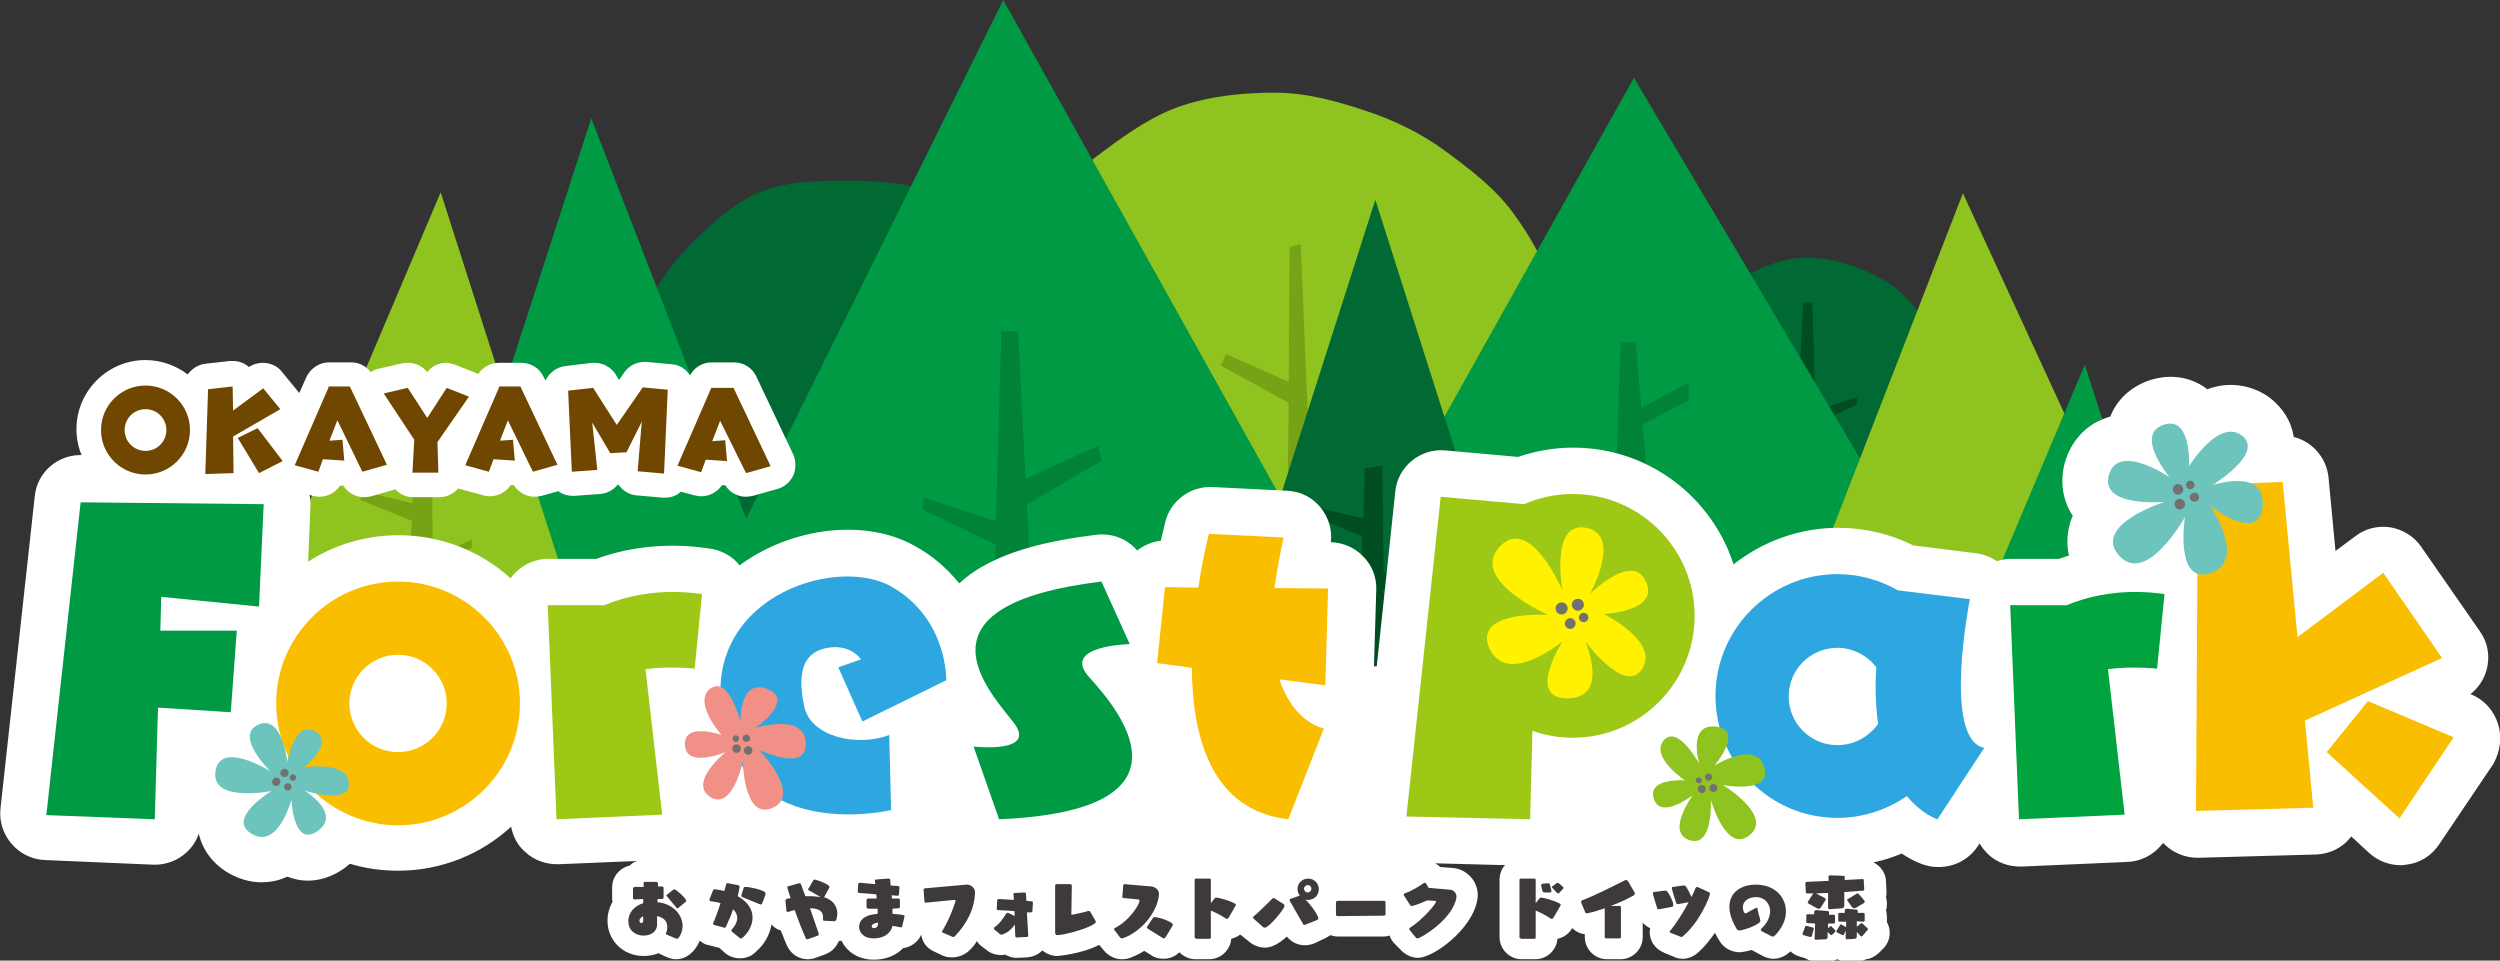 <?xml version="1.0" encoding="utf-8"?>
<!-- Generator: Adobe Illustrator 24.0.2, SVG Export Plug-In . SVG Version: 6.00 Build 0)  -->
<svg version="1.1" id="レイヤー_1" xmlns="http://www.w3.org/2000/svg" xmlns:xlink="http://www.w3.org/1999/xlink" x="0px"
	 y="0px" viewBox="0 0 539.5 207.3" style="enable-background:new 0 0 539.5 207.3;" xml:space="preserve">
<rect x="0" y="0" width="539.5" height="207.3" fill="#333333" stroke="none"/>
<g>
	<g>
		<g>
			<g>
				<path style="fill:#006934;" d="M134.1,87.4c0-6.6,1.9-12.7,4.3-18.5c2.5-6,5.8-11.3,10.3-15.8c4.5-4.5,9.3-9.2,15.2-11.6
					c5.8-2.4,12.4-2.5,19-2.5c6.6,0,13.1,0.4,18.9,2.8c6,2.5,11.1,6.7,15.6,11.2c4.5,4.5,8.5,9.7,11,15.7c2.4,5.8,3.5,12.2,3.5,18.8
					c0,6.6-1.9,12.7-4.2,18.5c-2.5,6-5.5,11.7-10,16.2c-4.5,4.5-9.9,8.2-15.9,10.6c-5.8,2.4-12.1,4.2-18.8,4.2
					c-6.6,0-12.6-2.7-18.4-5.1c-6-2.5-11.5-5.5-16-10c-4.5-4.5-7.8-9.9-10.3-15.9C135.8,100.1,134.1,94,134.1,87.4z"/>
				<path style="fill:#006934;" d="M357.3,89.6c0-6,1.6-11.3,4.4-16.2c2.9-5,6.7-9.1,11.8-12.1c4.9-2.8,10.3-5.7,16.3-5.7
					c6,0,11.9,2.1,16.8,4.9c5,2.9,8.4,7.8,11.3,12.8c2.8,4.9,4.9,10.2,4.9,16.2c0,6-1.6,11.6-4.4,16.5c-2.9,5-7,9.2-12.1,12.1
					c-4.9,2.8-10.5,3.9-16.5,3.9s-12.1-0.3-16.9-3.2c-5-2.9-8.6-7.9-11.5-12.9C358.5,101.2,357.3,95.7,357.3,89.6z"/>
				<polygon style="fill:#004D22;" points="378.8,81.2 379.2,79.4 388.2,83.4 389.1,65.3 391.1,65.3 391.8,88.6 400.7,85.7 
					400.8,87.2 391.9,91.5 392.2,103.7 387.1,103.4 388,86.6 				"/>
				<path style="fill:#8FC31F;" d="M212.1,83.2c0-6.8,1-13.4,3-19.5c2.1-6.4,5.1-12.3,9-17.6c3.9-5.3,8.9-9.7,14.2-13.6
					c5.3-3.9,10.8-7.8,17.1-9.8c6.1-2,12.9-2.7,19.7-2.7c6.8,0,13.2,1.8,19.3,3.8c6.4,2.1,12.2,4.9,17.5,8.8
					c5.3,3.9,10.7,8,14.6,13.3c3.9,5.3,7.2,11.3,9.3,17.6c2,6.1,1.6,12.9,1.6,19.7c0,6.8,0.5,13.6-1.5,19.7
					c-2.1,6.4-6.5,11.6-10.3,16.9c-3.9,5.3-7.8,10.7-13.1,14.6c-5.3,3.9-11.3,6.9-17.7,9c-6.1,2-12.8,2.2-19.6,2.2
					c-6.8,0-13.4-0.4-19.5-2.4c-6.4-2.1-11.9-5.7-17.2-9.5c-5.3-3.9-10.2-8.3-14.1-13.6c-3.9-5.3-6.6-11.2-8.7-17.6
					C213.6,96.3,212.1,90,212.1,83.2z"/>
				<polygon style="fill:#76A315;" points="283.2,112.4 280.7,52.7 278.3,53.3 278.1,82.4 264.6,76.4 263.4,78.9 278.1,86.9 
					277.8,111 				"/>
				<polygon style="fill:#009944;" points="90.6,139.6 127.6,25.5 171.5,139 				"/>
				<polygon style="fill:#009944;" points="293.7,122.1 352.6,16.8 419.7,129.7 				"/>
				<polygon style="fill:#008239;" points="364.4,82.6 354.2,88 353,73.9 349.7,73.9 348.6,106.6 355.7,106.1 354.5,91.6 
					364.4,86.4 				"/>
				<polygon style="fill:#006934;" points="265.1,142.2 296.8,43.1 328.9,144 				"/>
				<polygon style="fill:#009944;" points="148,138.2 216.5,0 295.8,142.2 				"/>
				<polygon style="fill:#8FC31F;" points="385.6,139.6 423.6,41.7 468.7,139.6 				"/>
				<polygon style="fill:#009944;" points="424.2,139.6 449.9,78.7 469.5,139.6 				"/>
				<polygon style="fill:#8FC31F;" points="56.7,132 95.1,41.5 124.2,132.4 				"/>
				<polygon style="fill:#76A315;" points="101.9,118.1 101.8,116.4 93.4,120.4 93.2,97.1 89.4,97.8 89,108.6 78.5,106.1 
					77.8,107.9 88.9,112.4 87.4,132.5 93.8,131.8 93.5,123.9 				"/>
			</g>
			<polygon style="fill:#008239;" points="237.7,99.4 237,96.2 221.3,103.3 219.7,71.5 216.1,71.5 214.9,112.5 199.3,107.4 
				199,109.9 214.8,117.5 214.1,139 223.1,138.4 221.6,108.9 			"/>
		</g>
		<g>
			<defs>
				<polygon id="SVGID_1_" points="265.1,142.2 296.8,43.1 328.9,144 				"/>
			</defs>
			<clipPath id="SVGID_2_">
				<use xlink:href="#SVGID_1_"  style="overflow:visible;"/>
			</clipPath>
			<polygon style="clip-path:url(#SVGID_2_);fill:#004D22;" points="307,121.5 306.9,119.7 298.6,123.8 298.3,100.5 294.5,101.1 
				294.2,111.9 283.6,109.4 282.9,111.2 294,115.8 292.6,163.8 299,163.1 298.6,127.2 			"/>
		</g>
	</g>
	<path style="fill:#FFFFFF;" d="M539.1,156.3c-0.9-2.9-2.9-5.2-5.7-6.4l-0.3-0.1c1.7-1.3,2.9-3.1,3.5-5.2c0.8-2.9,0.3-5.9-1.4-8.3
		l-12.7-18.3c-1.5-2.2-3.9-3.7-6.6-4.2c-2.7-0.4-5.4,0.2-7.6,1.9l-4.3,3.2l-1.5-15.8c-0.4-4.3-3.5-7.8-7.5-8.8
		c-0.5-3.3-2.3-6.2-5.1-8.4c-3.2-2.4-7.2-3.3-11.1-2.6c-0.9,0.2-1.7,0.4-2.5,0.7c-0.1-0.1-0.2-0.1-0.2-0.2
		c-3.6-2.6-8.1-3.2-12.6-1.6c-3.8,1.4-6.7,4.1-8.1,7.7c-0.4,0.1-0.8,0.2-1.2,0.4c-4.2,1.5-7.3,5-8.6,9.5c-1.1,4.1-0.5,8.2,1.7,11.5
		c-0.3,0.7-0.6,1.4-0.7,2.1c-0.6,2.2-0.6,4.4-0.1,6.5c-0.8,0.2-1.5,0.5-2.2,0.7h-10.4c-1,0-2,0.2-3,0.5c-1.3-0.9-2.8-1.5-4.4-1.7
		l-13.6-1.7c-5-2.5-10.6-3.8-16.2-3.8c-8.5,0-16.4,3-22.6,7.9c-4.7-14.6-18.4-25.2-34.6-25.2c-4.1,0-8.1,0.7-11.9,2l-15.7-1.4
		c-5.4-0.5-10.3,3.5-10.8,8.9l-4,37.7h-0.6l0.5-16.5c0.1-2.7-0.9-5.3-2.8-7.2c-1.8-1.9-4.3-3-7-3.1c0.3-2.5-0.4-5.1-2-7.2
		c-1.8-2.4-4.5-3.8-7.5-3.9l-16.1-0.8c-4.7-0.2-8.9,2.9-10.1,7.4c0,0.1-0.4,1.7-1,4.2c-1.9,0.2-3.7,1-5.1,2.1
		c-2.1-2.5-5.4-3.8-8.8-3.4c-9.6,1.2-22.1,3.5-29.6,10.5c-2.5-3.1-5.7-6-9.8-8.2c-10.5-5.8-26.3-4-37.6,4.3
		c-1.5-1.9-3.7-3.2-6.3-3.6c-10.4-1.6-18.9,0.1-24.6,2.2h-10.4c-2.7,0-5.3,1.1-7.2,3.1c-0.3,0.3-0.6,0.7-0.9,1.1
		c-6.4-5.8-14.9-9.3-24.2-9.3c-7.2,0-13.9,2.1-19.5,5.7l0.5-12c0-0.8,0-1.6-0.2-2.4l0.7,0.2c0.5,0.1,1,0.2,1.4,0.2
		c1.8,0,3.5-0.9,4.5-2.4l0.7,0c1,1.6,2.7,2.5,4.5,2.5c0.5,0,1-0.1,1.5-0.2l5.2-1.5c1,1.1,2.4,1.7,3.9,1.7h5.6c1.4,0,2.8-0.6,3.8-1.6
		c0.1-0.1,0.2-0.2,0.2-0.3c0.1,0,0.3,0.1,0.4,0.1l5.1,1.4c0.5,0.1,1,0.2,1.4,0.2c1.8,0,3.5-0.9,4.5-2.4l0.7,0c1,1.6,2.7,2.5,4.5,2.5
		c0.5,0,1-0.1,1.5-0.2l3.6-1c0.9,0.7,2,1,3.1,1c0.1,0,0.2,0,0.4,0l5.5-0.4c1.4-0.1,2.8-0.8,3.7-1.9c0.1-0.1,0.1-0.2,0.2-0.2
		c0.1,0.2,0.2,0.3,0.4,0.5c0.9,1.1,2.2,1.8,3.6,1.9l5.7,0.5c0.1,0,0.3,0,0.4,0c1.3,0,2.5-0.4,3.4-1.3l3,0.8c0.5,0.1,1,0.2,1.4,0.2
		c1.8,0,3.5-0.9,4.5-2.4l0.7,0c1,1.6,2.7,2.5,4.5,2.5c0.5,0,1-0.1,1.5-0.2l5.3-1.5c1.5-0.4,2.7-1.5,3.4-2.9c0.6-1.4,0.6-3.1,0-4.5
		l-8-16.9c-0.9-1.9-2.8-3-4.8-3h-4.8c-2,0-3.8,1.1-4.7,2.8c-0.9-1.4-2.3-2.3-4-2.4l-5.4-0.5c-0.1,0-0.3,0-0.4,0
		c-1.7,0-3.4,0.8-4.4,2.3l-1.1,1.6l-0.8-1.3c-1-1.5-2.7-2.4-4.5-2.4c-0.2,0-0.4,0-0.6,0L122,79c-1.9,0.2-3.5,1.5-4.3,3.1l-0.4-0.8
		c-0.9-1.9-2.8-3-4.8-3h-4.8c-1.8,0-3.5,0.9-4.5,2.4c-0.1,0-0.1,0-0.2-0.1l-4.8-1.9c-0.6-0.2-1.3-0.4-1.9-0.4c-1.6,0-3.1,0.7-4.1,2
		c-1-1.3-2.6-2-4.2-2c-0.4,0-0.8,0-1.2,0.1l-5.2,1.2c-0.6,0.1-1.1,0.4-1.6,0.7c-1-1.3-2.5-2.1-4.2-2.1h-4.8c-2.1,0-4,1.3-4.9,3.2
		l-1.5,3.4c0,0,0,0-0.1-0.1l-3.7-4.5c-1-1.3-2.6-1.9-4.1-1.9c-1,0-2.1,0.3-3,0.9c0,0,0,0,0,0c-1-0.9-2.2-1.3-3.5-1.3
		c-0.2,0-0.4,0-0.6,0l-5.3,0.6c-1.6,0.2-2.9,1.1-3.8,2.3c-2.5-1.9-5.7-3.1-9.1-3.1c-8.2,0-14.9,6.7-14.9,14.9c0,2,0.4,3.9,1.1,5.6
		l-0.1,0c0,0-0.1,0-0.1,0c-5.1,0-9.4,3.8-9.9,8.9l-7.4,67.4c-0.3,2.8,0.6,5.5,2.4,7.6c1.8,2.1,4.4,3.4,7.2,3.5l23.4,1
		c0.1,0,0.3,0,0.4,0c2.5,0,5-1,6.8-2.7c1.2-1.1,2.1-2.5,2.6-4c0.8,3.5,3,6.5,6.4,8.5c2.3,1.3,4.7,2,7.1,2c1.7,0,3.5-0.3,5.1-1
		c0.2-0.1,0.4-0.2,0.6-0.2c4,1.6,8.4,0.9,12.3-1.9c0.4-0.3,0.7-0.6,1.1-0.9c3.3,1,6.8,1.5,10.4,1.5c9.4,0,18-3.6,24.4-9.5
		c0.4,2.1,1.4,4.1,3.1,5.5c1.8,1.7,4.3,2.6,6.8,2.6c0.1,0,0.3,0,0.4,0l16.9-0.7c-0.6,0.2-1.2,0.5-1.6,1c-2.2,0.5-3.8,2.4-3.8,4.7
		c0,0,0,0.1,0,0.1l0,2c0,0.3,0,0.7,0.1,1c-0.7,1.2-1.1,2.6-1.1,4.1c0,4.3,3.4,7.6,7.8,7.6c1.2,0,2.2-0.2,3.2-0.6
		c1.8,0.9,2.7,1.3,3.8,1.3c2.4,0,4.2-1.8,5.1-4c0.4,0.3,0.8,0.6,1.3,0.8c0.1,0,0.3,0.1,0.4,0.1l2.3,0.6c0.1,0,0.2,0,0.3,0.1l1.1,1
		c0.9,0.8,2.1,1.2,3.3,1.2c1.2,0,2.4-0.4,3.3-1.3c1.9-1.6,3.1-3.7,3.5-6c0.5,0.6,1.2,1.1,2,1.3c0.6,1.5,1,2.6,1.4,3.4
		c0.8,1.7,2.5,2.8,4.4,2.8c0.6,0,1.2-0.1,1.7-0.3l0,0l2.2-0.8c0.1,0,0.1-0.1,0.2-0.1c1.2-0.5,2.1-1.5,2.6-2.7c0.2,0,0.4-0.1,0.6-0.1
		c1.1,2.3,3.5,4.1,7,4.1c2.5,0,4.8-0.9,6.3-2.5c1.7-0.2,3.2-1.3,3.9-2.9c0.2,1.6,1.2,2.9,2.7,3.6l1.7,0.8c0.7,0.4,1.5,0.5,2.3,0.5
		c1.4,0,2.8-0.6,3.8-1.6c0.6-0.6,1.1-1.2,1.5-1.9c0.3,0.4,0.5,0.7,0.9,1l1.2,0.9c0.1,0.1,0.2,0.1,0.2,0.2c0.9,0.6,1.9,0.9,2.9,0.9
		c0.3,0,0.6,0,0.9-0.1c0.7,0.4,1.5,0.7,2.4,0.7c0.1,0,0.2,0,0.3,0l2-0.1c1.3-0.1,2.5-0.6,3.3-1.5c0.9,0.7,2,1.2,3.2,1.2
		c0.1,0,5.3-0.4,9.1-2.4l1,1.2c1,1.2,2.4,1.9,3.9,1.9c0.9,0,1.5-0.2,1.8-0.3c1-0.4,2.1-0.9,3-1.5c0.6,0.3,1.1,0.7,1.5,0.9
		c0,0,0.1,0.1,0.1,0.1c0.8,0.5,1.7,0.7,2.6,0.7c1.3,0,2.5-0.5,3.4-1.4c0.9,0.9,2.1,1.5,3.5,1.5h2.9c2.5,0,4.6-1.9,4.8-4.4
		c0.7-0.2,1.4-0.5,1.9-0.9c0.1,0,0.1,0.1,0.2,0.1l2,1.6c1.2,0.9,2.4,1.1,3.2,1.1c1.5,0,3.2-1,4.7-2.4c1.4,1.8,3.9,2.4,6.1,1.4
		l2.3-1.1c0.4-0.2,0.7-0.4,1-0.6c0.5,0.2,1.1,0.3,1.7,0.3c0,0,0,0,0,0l9.9,0c0.4,0,0.8-0.1,1.2-0.2c0.2,0.7,0.6,1.3,1.1,1.8
		c0,0,0,0,0,0l1.5,1.5c0.9,0.9,2.2,1.5,3.5,1.5c3.3,0,11.7-6.1,12.8-12.5c0-0.2,0.1-0.5,0.1-1c0-3.1-2.4-5.7-5.5-5.9l-2.6-0.2
		c-0.3-0.3-0.7-0.6-1.1-0.8l15.1,0.4c-0.8,0.8-1.2,2-1.2,3.2v12.3c0,2.6,2.1,4.8,4.8,4.8h2.9c2.5,0,4.6-1.9,4.8-4.4
		c1.3-0.3,2.4-1,3.1-2.2l0.1-0.1c0.7,0.7,1.7,1.2,2.7,1.3v0.6c0,2.6,2.1,4.8,4.8,4.8h2.9c2.6,0,4.8-2.1,4.8-4.8v-3.1
		c0.4,0.5,1,0.9,1.6,1.2c0,0.3-0.1,0.5-0.1,0.8c0,1.9,1.1,3.6,2.9,4.4c0.1,0,0.1,0,0.2,0.1l2.2,0.9c0.1,0,0.1,0.1,0.2,0.1
		c0.2,0.1,0.8,0.3,1.6,0.3c1.4,0,2.6-0.6,3.5-1.5c1.3-1.1,2.4-2.6,3.5-4.1c0.3,0.6,0.6,1.2,1,1.8c0.9,1.5,2.6,2.4,4.4,2.4
		c0,0,1.1-0.1,2.5-0.5c0.7,0.4,1.5,0.8,2.4,1.3c0.1,0,0.1,0.1,0.2,0.1c0.7,0.3,1.4,0.5,2.1,0.5c1.4,0,2.6-0.6,3.7-1.6
		c0.5,0.5,1.2,0.9,1.9,1.1l1.3,0.4c0.8,0.5,1.9,0.8,3,0.8l2-0.1c0.7,0,1.3-0.2,1.9-0.5c0.7,0.4,1.5,0.6,2.4,0.6c0.1,0,0.2,0,0.3,0
		l1.5-0.1c0.7,0,1.4-0.2,2-0.5c1-0.1,1.9-0.6,2.7-1.3l0.9-0.9c0,0,0.1-0.1,0.1-0.1c0.9-0.9,1.4-2.1,1.4-3.4c0-0.8-0.2-1.6-0.6-2.3
		l0-0.9c0,0,0-0.1,0-0.2c0-0.5-0.1-1.1-0.2-1.5c0.2-0.5,0.2-1,0.2-1.5c0-0.4-0.1-0.9-0.2-1.3c0.1-0.4,0.1-0.8,0.1-1.2
		c0,0,0-0.1,0-0.1l-0.1-2c0-1.8-1.1-3.4-2.7-4.2c2.1-0.4,4.1-1.1,6.1-1.9c2.4,1.6,4.3,2.3,5.1,2.5c1,0.3,1.9,0.4,2.9,0.4
		c3.3,0,6.5-1.6,8.4-4.5l0.4-0.6c0.5,0.9,1.2,1.7,1.9,2.4c1.8,1.7,4.3,2.6,6.8,2.6c0.1,0,0.3,0,0.4,0l22.8-1
		c2.8-0.1,5.4-1.4,7.2-3.5c0.2-0.2,0.3-0.4,0.5-0.6c0.1,0.1,0.3,0.3,0.4,0.4c1.9,1.8,4.4,2.8,7,2.8c0.1,0,0.2,0,0.3,0l25.3-0.7
		c2.8-0.1,5.4-1.3,7.2-3.4c0.1-0.2,0.3-0.3,0.4-0.5l3.9,3.6c1.9,1.7,4.3,2.6,6.7,2.6c0.4,0,0.8,0,1.2-0.1c2.9-0.3,5.5-1.9,7.1-4.3
		l11.8-17.5C539.5,162.2,540,159.2,539.1,156.3z"/>
	<g>
		<g>
			<polygon style="fill:#009944;" points="10,175.9 33.4,176.8 34.1,152.7 49.8,153.7 51.1,136.1 34.6,136.1 34.8,128.8 55.9,130.9 
				56.9,108.8 17.4,108.4 			"/>
			<g>
				<path style="fill:#FABE00;" d="M85.9,125.5c-14.5,0-26.3,11.8-26.3,26.3s11.8,26.3,26.3,26.3s26.3-11.8,26.3-26.3
					S100.4,125.5,85.9,125.5z M85.9,162.3c-5.8,0-10.5-4.7-10.5-10.5c0-5.8,4.7-10.5,10.5-10.5s10.5,4.7,10.5,10.5
					C96.4,157.6,91.7,162.3,85.9,162.3z"/>
			</g>
			<g>
				<path style="fill:#9DC815;" d="M339.4,106.6c-3.7,0-7.3,0.8-10.5,2.2l-18-1.6l-7.4,69l26.7,0.6l0.5-19.1c2.7,1,5.7,1.5,8.7,1.5
					c14.5,0,26.3-11.8,26.3-26.3C365.7,118.4,353.9,106.6,339.4,106.6z"/>
			</g>
			<g>
				<path style="fill:#00A33E;" d="M446,130.6h-12.2l1.9,46.2l22.8-1l-3.6-31.4c5.3-0.7,10.6-0.1,10.6-0.1l1.6-16.1
					C457.5,126.8,450,128.9,446,130.6z"/>
			</g>
			<g>
				<path style="fill:#2EA7E0;" d="M192.2,126.5c-12.3-6.8-41.8,2.9-36,29.3s36.1,19,36.1,19l-0.4-16.2c-7.1,2.7-16.9,0.3-18.3-6
					c-1.4-6.3-0.9-11.5,4.5-12.7c5.4-1.2,7.7,2.4,7.7,2.4l-4.9,1.7l5.2,11.7l18.1-8.9C204.2,146.9,204.6,133.4,192.2,126.5z"/>
			</g>
			<path style="fill:#009944;" d="M243.8,139l-6.1-13.5c-42.1,5.1-24.1,23.8-18.9,30.5c5.1,6.7-8.7,5.1-8.7,5.1l5.5,15.7
				c44-1.9,26-23.4,19.6-30.5C228.6,139.3,243.8,139,243.8,139z"/>
			<g>
				<path style="fill:#FABE00;" d="M277,116l-16.1-0.8c0,0-1.3,4.7-2.3,11.6l-7.2-0.1l-1.7,16.4l7.5,1c0.1,15.1,4.3,30.8,20.8,32.7
					l7.7-19.6c0,0-6.5-1.1-9.6-10.6l9.9,1.3l0.6-20.9l-11.6-0.1C275.5,123.7,276.1,120,277,116z"/>
			</g>
			<g>
				<path style="fill:#2EA7E0;" d="M425.1,129.3l-15.5-1.9c-3.9-2.2-8.3-3.5-13.1-3.5c-14.5,0-26.3,11.8-26.3,26.3
					c0,14.5,11.8,26.3,26.3,26.3c5.6,0,10.8-1.8,15-4.7c3.3,4,6.6,5,6.6,5l10.1-15.4C419.1,159.5,425.1,129.3,425.1,129.3z
					 M396.5,160.8c-5.8,0-10.5-4.7-10.5-10.5c0-5.8,4.7-10.5,10.5-10.5c3.4,0,6.5,1.7,8.4,4.2c-0.3,4.7-0.1,8.7,0.4,12.2
					C403.4,158.9,400.2,160.8,396.5,160.8z"/>
			</g>
			<g>
				<path style="fill:#FABE00;" d="M497.4,155.5l1.8,18.8l-25.3,0.7l0.4-70.3l18.3-0.7l3.2,33.5l18.5-13.9L527,142L497.4,155.5z"/>
			</g>
			<polygon style="fill:#FABE00;" points="511,151.3 529.5,159.1 517.8,176.6 502.1,162.3 			"/>
			<g>
				<path style="fill:#9DC815;" d="M130.4,130.6h-12.2l1.9,46.2l22.8-1l-3.6-31.4c5.3-0.7,10.6-0.1,10.6-0.1l1.6-16.1
					C141.9,126.8,134.5,128.9,130.4,130.6z"/>
			</g>
			<g>
				<path style="fill:#6DC4BC;" d="M471.5,111.6c0,0-8.3,14.9-14.2,8.3c-5.9-6.6,9.8-11.6,9.8-11.6s-14,1.3-12-5.8
					c2-7.1,13.1,0.5,13.1,0.5s-7.6-9.1-1.4-11.3c6.2-2.2,5.6,8.9,5.6,8.9s6.4-10.4,11.4-6.6c5,3.8-6.4,10.7-6.4,10.7
					s11.6-3.9,10.9,4.5c-0.7,8.3-11.3,0-11.3,0s8,11.7,0.1,14.5C469.2,126.3,471.5,111.6,471.5,111.6z"/>
				<path style="fill:#727171;" d="M469.5,108.1c0.4-0.5,1.1-0.6,1.6-0.2c0.5,0.4,0.6,1.1,0.2,1.6c-0.4,0.5-1.1,0.6-1.6,0.2
					C469.2,109.3,469.1,108.6,469.5,108.1z"/>
				<path style="fill:#727171;" d="M472.8,106.7c0.4-0.4,1-0.5,1.4-0.2c0.4,0.4,0.5,1,0.2,1.4c-0.4,0.4-1,0.5-1.4,0.2
					C472.5,107.8,472.4,107.2,472.8,106.7z"/>
				<path style="fill:#727171;" d="M471.9,104.1c0.3-0.4,0.9-0.5,1.3-0.2c0.4,0.3,0.5,0.9,0.2,1.3c-0.3,0.4-0.9,0.5-1.3,0.2
					C471.7,105,471.6,104.5,471.9,104.1z"/>
				<path style="fill:#727171;" d="M469.1,104.9c0.4-0.5,1.1-0.6,1.6-0.2c0.5,0.4,0.6,1.1,0.2,1.6c-0.4,0.5-1.1,0.6-1.6,0.2
					C468.8,106.1,468.8,105.4,469.1,104.9z"/>
			</g>
			<g>
				<path style="fill:#6DC4BC;" d="M58.6,170.7c0,0-13.1,2.6-12.1-4.2c0.9-6.9,11.8-0.1,11.8-0.1s-7.8-7.6-2.6-10
					c5.2-2.4,6.3,8,6.3,8s1.5-9.1,6-6.6c4.4,2.5-2.4,7.8-2.4,7.8s9.4-1.5,9.7,3.4c0.3,4.9-9.6,1.6-9.6,1.6s8.1,4.9,2.9,8.7
					c-5.3,3.8-5.7-6.7-5.7-6.7s-2.9,10.7-8.5,7.4C48.6,176.7,58.6,170.7,58.6,170.7z"/>
				<path style="fill:#727171;" d="M59.6,167.8c0.5,0,0.9,0.4,0.9,0.9c0,0.5-0.4,0.9-0.9,0.9c-0.5,0-0.9-0.4-0.9-0.9
					C58.8,168.2,59.1,167.8,59.6,167.8z"/>
				<path style="fill:#727171;" d="M62.1,169c0.4,0,0.8,0.3,0.8,0.8c0,0.4-0.3,0.8-0.8,0.8c-0.4,0-0.8-0.3-0.8-0.8
					C61.3,169.4,61.7,169,62.1,169z"/>
				<path style="fill:#727171;" d="M63.2,167.1c0.4,0,0.7,0.3,0.7,0.7c0,0.4-0.3,0.7-0.7,0.7c-0.4,0-0.7-0.3-0.7-0.7
					C62.5,167.5,62.8,167.1,63.2,167.1z"/>
				<path style="fill:#727171;" d="M61.4,165.9c0.5,0,0.9,0.4,0.9,0.9c0,0.5-0.4,0.9-0.9,0.9c-0.5,0-0.9-0.4-0.9-0.9
					C60.5,166.3,60.9,165.9,61.4,165.9z"/>
			</g>
			<g>
				<path style="fill:#F09087;" d="M163.8,161.8c0,0,9.3,9.6,3,12.5c-6.3,2.9-6.5-10-6.5-10s-2.2,10.7-7,7.7
					c-4.9-3.1,3.3-9.7,3.3-9.7s-8.5,3.6-8.8-1.5c-0.3-5.1,7.9-2.2,7.9-2.2s-6.3-7.1-2.4-10c4-2.9,6.5,7.2,6.5,7.2s-0.3-9.5,5.8-7.1
					c6.1,2.4-2.6,8.4-2.6,8.4s10.6-3.4,10.9,3.2C174.2,166.9,163.8,161.8,163.8,161.8z"/>
				<path style="fill:#727171;" d="M160.7,162.5c-0.3-0.4-0.2-1,0.2-1.3c0.4-0.3,1-0.2,1.3,0.2c0.3,0.4,0.2,1-0.2,1.3
					C161.6,163,161,162.9,160.7,162.5z"/>
				<path style="fill:#727171;" d="M160.4,159.8c-0.3-0.4-0.2-0.9,0.2-1.1c0.4-0.3,0.9-0.2,1.1,0.2c0.3,0.4,0.2,0.9-0.2,1.1
					C161.1,160.2,160.6,160.1,160.4,159.8z"/>
				<path style="fill:#727171;" d="M158.2,159.8c-0.2-0.3-0.1-0.8,0.2-1c0.3-0.2,0.8-0.1,1,0.2c0.2,0.3,0.1,0.8-0.2,1
					C158.9,160.2,158.4,160.1,158.2,159.8z"/>
				<path style="fill:#727171;" d="M158.2,162.1c-0.3-0.4-0.2-1,0.2-1.3c0.4-0.3,1-0.2,1.3,0.2c0.3,0.4,0.2,1-0.2,1.3
					C159,162.6,158.5,162.5,158.2,162.1z"/>
			</g>
			<g>
				<path style="fill:#8FC31F;" d="M371.8,169.4c0,0,10.9,6.6,5.8,10.8c-5.1,4.2-8.4-7.6-8.4-7.6s0.6,10.4-4.6,8.7
					c-5.2-1.7,0.7-9.7,0.7-9.7s-6.9,5.4-8.4,0.8c-1.5-4.6,6.7-4,6.7-4s-7.5-5-4.6-8.6c3-3.6,7.7,5,7.7,5s-2.6-8.7,3.6-8
					c6.2,0.7-0.3,8.4-0.3,8.4s8.9-5.6,10.7,0.3C382.6,171.5,371.8,169.4,371.8,169.4z"/>
				<path style="fill:#727171;" d="M369.2,170.7c-0.4-0.3-0.4-0.8-0.1-1.2c0.3-0.4,0.8-0.4,1.2-0.1c0.4,0.3,0.4,0.8,0.1,1.2
					C370.1,171,369.5,171,369.2,170.7z"/>
				<path style="fill:#727171;" d="M368.2,168.3c-0.3-0.3-0.4-0.8-0.1-1.1c0.3-0.3,0.8-0.4,1.1-0.1c0.3,0.3,0.4,0.8,0.1,1.1
					C369,168.5,368.5,168.6,368.2,168.3z"/>
				<path style="fill:#727171;" d="M366.2,168.9c-0.3-0.2-0.3-0.7-0.1-0.9c0.2-0.3,0.7-0.3,0.9-0.1c0.3,0.2,0.3,0.7,0.1,0.9
					C366.9,169.1,366.5,169.1,366.2,168.9z"/>
				<path style="fill:#727171;" d="M366.7,170.9c-0.4-0.3-0.4-0.9-0.1-1.2c0.3-0.4,0.8-0.4,1.2-0.1c0.4,0.3,0.4,0.8,0.1,1.2
					C367.6,171.2,367.1,171.3,366.7,170.9z"/>
			</g>
			<g>
				<path style="fill:#FFF100;" d="M334.1,132.7c0,0-17.1-7.5-10.5-14.7c6.6-7.1,13.6,9.5,13.6,9.5s-2.8-15.1,5.1-13.6
					c7.9,1.5,0.8,14.3,0.8,14.3s9.1-9.2,12.1-2.7c3,6.5-9.1,7-9.1,7s12,5.9,8.3,11.8c-3.6,5.9-12.3-5.9-12.3-5.9s5.4,12.2-3.8,12.3
					c-9.1,0.1-1.1-12.3-1.1-12.3s-11.9,9.9-15.8,1.5C317.8,131.6,334.1,132.7,334.1,132.7z"/>
				<path style="fill:#727171;" d="M337.7,130.2c0.6,0.4,0.8,1.2,0.4,1.8c-0.4,0.6-1.2,0.8-1.8,0.4c-0.6-0.4-0.8-1.2-0.4-1.8
					C336.3,130,337.1,129.8,337.7,130.2z"/>
				<path style="fill:#727171;" d="M339.5,133.6c0.5,0.3,0.7,1,0.3,1.6c-0.3,0.5-1,0.7-1.6,0.3c-0.5-0.3-0.7-1-0.3-1.6
					C338.3,133.4,339,133.2,339.5,133.6z"/>
				<path style="fill:#727171;" d="M342.3,132.4c0.5,0.3,0.6,0.9,0.3,1.4c-0.3,0.5-0.9,0.6-1.4,0.3c-0.5-0.3-0.6-0.9-0.3-1.4
					C341.3,132.2,341.9,132.1,342.3,132.4z"/>
				<path style="fill:#727171;" d="M341.2,129.4c0.6,0.4,0.8,1.2,0.4,1.8c-0.4,0.6-1.2,0.8-1.8,0.4c-0.6-0.4-0.8-1.2-0.4-1.8
					C339.8,129.2,340.6,129.1,341.2,129.4z"/>
			</g>
			<g>
				<path style="fill:#704700;" d="M50.3,94.2l0.1,7.9l-6.1,0.2L44.9,84l5.3-0.6l0.1,5.2l6.5-4.8l3.7,4.5L50.3,94.2z M51.3,94.5
					l4.6,7.6l5.1-2.6l-5.4-7.1L51.3,94.5z M70.9,83.6l-7.3,16.8l5.1,1.4l1-2.7l4.6,0.3l-0.4-4.5l-2.8,0.2l1.7-4.4l5.4,11.1l5.3-1.5
					l-8-16.9H70.9z M107.7,83.6l-7.3,16.8l5.1,1.4l1-2.7l4.6,0.3l-0.4-4.5l-2.8,0.2l1.7-4.4l5.4,11.1l5.3-1.5l-8-16.9H107.7z
					 M161,102.1l5.3-1.5l-8-16.9h-4.8l-7.3,16.8l5.1,1.4l1-2.7l4.6,0.3l-0.4-4.5l-2.8,0.2l1.7-4.4L161,102.1z M101.2,85.6l-4.8-1.9
					l-4.2,6.5L88,83.7l-5.2,1.2l6.6,10L89,102h5.6l-0.2-6.6L101.2,85.6z M133.1,91.7l-5.1-8l-5.4,0.6l0.8,17.5l5.5-0.4l-1.1-10.2
					l3.9,6.6l3.5-0.2l3.3-6.6l-0.9,10.7l5.7,0.5l0.8-18.1l-5.4-0.5L133.1,91.7z M41,92.8c0,5.3-4.3,9.6-9.6,9.6
					c-5.3,0-9.6-4.3-9.6-9.6c0-5.3,4.3-9.6,9.6-9.6C36.7,83.2,41,87.5,41,92.8z M35.9,92.8c0-2.5-2-4.5-4.5-4.5s-4.5,2-4.5,4.5
					c0,2.5,2,4.5,4.5,4.5S35.9,95.3,35.9,92.8z"/>
			</g>
		</g>
		<g>
			<path style="fill:#3E3A39;" d="M141.8,199.5c0,1.6-1.4,2.4-2.9,2.4c-1.4,0-3.3-0.8-3.3-3.1c0-2,1.4-3.3,3.2-3.9V194l-1.9,0.1
				c-0.1,0-0.3-0.1-0.3-0.3l0-2.1v0c0-0.1,0.1-0.2,0.3-0.3l2,0c0-0.3,0-0.6,0-0.8c0-0.2,0-0.3,0.3-0.3h2.4c0.2,0,0.4,0.2,0.4,0.4
				v0.6l0.9,0h0c0.1,0,0.3,0.1,0.3,0.3l0,2.1c0,0.1-0.1,0.3-0.3,0.3l-1,0c0,0.2,0,0.5,0,0.7c3.3,0.3,5.4,2.7,5.4,5.1
				c0,1.6-0.9,2.8-1.2,2.8c-0.2,0-2.1-0.9-2.2-0.9c-0.1,0-0.2-0.1-0.2-0.2c0,0,0-0.1,0-0.1c0.2-0.3,0.3-0.9,0.3-1.4
				c0-1.6-1.3-2.1-2.2-2.3L141.8,199.5L141.8,199.5z M138.9,197.7c-0.5,0.2-0.9,0.5-0.9,1c0,0.5,0.4,0.5,0.4,0.5
				c0.2,0,0.4-0.2,0.4-0.5V197.7z M146.4,195.9c-0.1,0.1-0.1,0.1-0.2,0.1c-0.1,0-0.1,0-0.2-0.1c-0.5-0.6-1.6-1.9-2.1-2.5
				c0,0-0.1-0.1-0.1-0.1s0-0.1,0.1-0.2l1.4-1.1c0.1-0.1,0.1-0.1,0.2-0.1c0.4,0,2.6,2,2.6,2.5c0,0.1,0,0.1-0.1,0.2L146.4,195.9z"/>
			<path style="fill:#3E3A39;" d="M157.9,201c-0.1-0.1-0.1-0.2-0.1-0.2c0-0.1,0.1-0.2,0.2-0.3c0.7-0.8,1.1-1.6,1.1-2.4
				c0-0.7-0.3-1.3-0.9-1.9c-0.4,1.3-1,2.6-1.5,3.7c-0.1,0.2-0.1,0.3-0.3,0.3c0,0-0.1,0-0.1,0l-2.2-0.6c-0.1,0-0.2-0.1-0.2-0.2
				c0,0,0-0.1,0-0.2c0.6-1.3,1.1-2.8,1.6-4.3c-0.6-0.2-1.3-0.3-2-0.4c-0.2,0-0.4-0.1-0.4-0.3c0,0,0-0.1,0-0.1l0.7-1.8
				c0.1-0.3,0.2-0.4,0.4-0.4c0,0,1.1,0.1,2.1,0.4l0.4-1.4c0-0.2,0.1-0.3,0.3-0.3h0.1l2.1,0.4c0.3,0,0.4,0.2,0.4,0.4
				c0,0.2-0.3,1.6-0.4,2c2.2,1.2,3.2,2.9,3.2,4.6c0,1.6-0.8,3.2-2.2,4.4c-0.1,0.1-0.2,0.1-0.3,0.1c-0.1,0-0.2,0-0.3-0.1L157.9,201z
				 M164.5,194.9c-0.1,0.2-0.2,0.3-0.3,0.3c-0.1,0-0.1,0-4-1.6c-0.1,0-0.2-0.2-0.2-0.3c0,0,0-0.1,0-0.2l0.5-1.5
				c0.1-0.2,0.1-0.2,0.4-0.2c0.9,0,3.1,0.5,4,1c0.1,0.1,0.3,0.2,0.3,0.4c0,0.1,0,0.1,0,0.2L164.5,194.9z"/>
			<path style="fill:#3E3A39;" d="M180,198.8c-0.6,0-1.5-0.1-2.1-0.1c-0.2,0-0.3-0.1-0.3-0.3c0,0,0-0.1,0-0.2c0-0.1,0-0.3,0-0.4
				c0-1.1-0.9-1.8-2.8-1.8c1.9,5.5,1.9,5.5,1.9,5.6c0,0.1-0.1,0.3-0.2,0.3l-2.2,0.8c0,0-0.1,0-0.1,0c-0.1,0-0.3-0.1-0.3-0.2
				c-0.6-1.3-1.6-3.8-2.4-6.1c-0.5,0.1-0.9,0.2-1.4,0.4c0,0-0.1,0-0.1,0c-0.1,0-0.3-0.1-0.3-0.3l-0.2-2.1v-0.1c0-0.2,0-0.3,1.1-0.5
				c-0.4-1.2-0.7-2.2-0.7-2.3c0-0.1,0-0.2,0.1-0.2c0.4-0.1,1.7-0.5,2.4-0.7c0,0,0.1,0,0.1,0c0.2,0,0.3,0.1,0.4,0.3
				c0,0.1,0.4,1.1,0.9,2.5c0.4,0,0.8,0,1.1,0c0.8,0,1.5,0.1,2.2,0.2l-2.6-1.5c-0.1,0-0.1-0.1-0.1-0.2c0,0,0-0.1,0.1-0.2l1-1.7
				c0.1-0.1,0.1-0.2,0.2-0.2c0.4,0,3.3,1,3.3,1.6c0,0,0,0.1,0,0.1l-1.1,2c0,0,0,0.1-0.1,0.1c2,0.6,2.9,2,2.9,3.6
				c0,0.4-0.1,0.8-0.2,1.2c-0.1,0.3-0.3,0.4-0.6,0.4H180z"/>
			<path style="fill:#3E3A39;" d="M192.6,196.1l0,1.1c2.5,0.2,2.6,0.3,2.6,0.5c0,0.2-0.5,2.1-0.5,2.2c0,0.2-0.1,0.2-0.3,0.2
				c-0.1,0-0.1,0-0.2,0c-0.4-0.1-1-0.2-1.6-0.3c-0.4,1.8-2.1,2.7-4,2.7c-2.5,0-3.2-1.5-3.2-2.5c0-0.9,0.5-1.8,1.7-2.3
				c0.6-0.3,1.4-0.4,2.3-0.5l0-1.1h-2c-0.2,0-0.4-0.2-0.4-0.4l0-1.5c0-0.2,0.2-0.3,0.4-0.3h1.8l-0.1-0.9l-3.7-0.3
				c-0.2,0-0.3-0.2-0.3-0.3v0l0.1-1.6c0-0.2,0.2-0.3,0.4-0.3h0l3.3,0.3l-0.1-0.6c0-0.1,0-0.1,0-0.1c0-0.3,0.1-0.3,0.3-0.3
				c0.1,0,2.2-0.2,2.6-0.2c0.3,0,0.4,0.2,0.4,0.2l0.1,1.3l1.6,0.1c0.2,0,0.3,0.2,0.3,0.4v0L194,193c0,0.2-0.2,0.3-0.3,0.3h-0.1
				l-1.2-0.1l0.1,0.7l1.4,0c0.2,0,0.3,0.2,0.3,0.3l0,1.5c0,0.2-0.2,0.3-0.3,0.3L192.6,196.1z M188.1,199.9c0,0.3,0.3,0.4,0.5,0.4
				c0.4,0,0.9-0.2,0.9-1.2C188.5,199.2,188.1,199.6,188.1,199.9z"/>
			<path style="fill:#3E3A39;" d="M203.5,201.3c-0.1-0.1-0.2-0.1-0.2-0.2c0-0.1,0-0.2,0.1-0.3c1.5-2.4,2.8-6.1,2.8-6.4
				c0-0.1-0.1-0.2-0.2-0.2h-0.1l-6.1,0.6h0c-0.2,0-0.3-0.1-0.3-0.3l-0.2-2.5v0c0-0.1,0.1-0.3,0.3-0.3l9-0.8h0.1
				c0.7,0,1.7,0.6,1.7,1.6c0,3.5-1.8,6.9-4.3,9.5c-0.1,0.1-0.2,0.2-0.4,0.2c-0.1,0-0.2,0-0.3-0.1L203.5,201.3z"/>
			<path style="fill:#3E3A39;" d="M219.4,202.3c-0.2,0-0.3-0.1-0.3-0.3l-0.1-2.5c-1,1.6-2.6,2.2-2.9,2.2c-0.1,0-0.2,0-0.3-0.1
				l-1.2-1c-0.1,0-0.1-0.2-0.1-0.3c0-0.1,0-0.2,0.1-0.2c1.2-0.8,2-2.1,2.5-2.9c0.1-0.1,0.2-0.2,0.3-0.2c0.1,0,0.1,0,0.2,0l1.4,0.7
				l-0.1-1.1l-3.5-0.2c-0.2,0-0.3-0.1-0.3-0.3l0.1-1.8c0-0.2,0.2-0.3,0.3-0.3l3.3,0.2l-0.1-1.2c0-0.2,0.1-0.3,0.3-0.3l2.1-0.1h0
				c0.1,0,0.3,0.1,0.3,0.3l0.1,1.5l1.1,0.1c0.2,0,0.3,0.1,0.3,0.3l-0.1,1.8c0,0.2-0.2,0.3-0.3,0.3l-0.9,0l0.3,5v0
				c0,0.1-0.1,0.3-0.3,0.3L219.4,202.3z"/>
			<path style="fill:#3E3A39;" d="M227.7,191.2c0-0.2,0.1-0.4,0.3-0.4h2.9c0.2,0,0.4,0.1,0.4,0.3l-0.1,6v0.1c0,0.1,0,0.2,0.1,0.2
				c0.3,0,3.3-0.7,3.5-0.8c0.1,0,0.1,0,0.2,0c0.1,0,0.2,0,0.3,0.2c0.2,0.4,0.8,1.3,1.1,1.9c0,0.1,0.1,0.2,0.1,0.2
				c0,1-6.6,2.9-8.3,2.9c-0.4,0-0.5-0.2-0.5-0.5V191.2z"/>
			<path style="fill:#3E3A39;" d="M240.5,200.7c-0.1-0.1-0.1-0.1-0.1-0.2c0-0.1,0.1-0.2,0.3-0.3c3-1.5,5.2-5,5.2-5.8
				c0-0.2-0.1-0.3-0.3-0.3l-3.1-0.3c-0.2,0-0.3-0.1-0.3-0.3v0l0.2-2.4c0-0.2,0.1-0.3,0.3-0.3h0l5.8,0.5c0.7,0.1,1.6,0.6,1.6,1.6
				c0,0.1,0,0.1,0,0.2c-0.3,3.6-3.7,7.9-7.6,9.3c-0.1,0-0.2,0.1-0.4,0.1s-0.3-0.1-0.4-0.2L240.5,200.7z M248.8,198.1
				c0.1-0.1,0.2-0.2,0.4-0.2c0.1,0,1.9,0.2,3.7,1.3c0.1,0.1,0.2,0.2,0.2,0.3c0,0.1,0,0.2-0.1,0.3c-0.3,0.6-1.1,1.8-1.5,2.5
				c-0.1,0.1-0.2,0.2-0.3,0.2c-0.1,0-0.2,0-0.3-0.1c-0.8-0.5-2.5-1.5-3.2-2c-0.1-0.1-0.2-0.1-0.2-0.3c0-0.1,0-0.1,0.1-0.2
				L248.8,198.1z"/>
			<path style="fill:#3E3A39;" d="M258.1,202.5c-0.2,0-0.3-0.1-0.3-0.3v-12.3c0-0.2,0.1-0.3,0.3-0.3h2.9c0.2,0,0.3,0.1,0.3,0.3v5
				l0.8-1c0.1-0.1,0.2-0.2,0.4-0.2c0.4,0,2.8,0.6,4,1.3c0.2,0.1,0.2,0.2,0.2,0.3c0,0.1-0.1,0.2-1.6,2.8c-0.1,0.1-0.2,0.2-0.3,0.2
				s-0.2,0-0.3-0.1c-0.7-0.5-2.2-1.3-3.2-1.7v5.8c0,0.2-0.1,0.3-0.3,0.3H258.1z"/>
			<path style="fill:#3E3A39;" d="M270.6,198.3c-0.1-0.1-0.2-0.2-0.2-0.3c0-0.1,0.1-0.3,0.2-0.3c0.9-0.7,3.5-3.3,4-3.8
				c0.1-0.1,0.2-0.1,0.3-0.1c0.1,0,0.1,0,0.2,0.1l1.9,1.2c0.1,0.1,0.2,0.2,0.2,0.4c0,0.6-3.3,4.7-4.3,4.7c-0.1,0-0.3-0.1-0.4-0.2
				L270.6,198.3z M281.8,199.5c-0.1,0.1-0.2,0.1-0.3,0.1c-0.2,0-0.3-0.1-0.3-0.2c-0.6-1-2.4-4.2-2.8-4.9c-0.1-0.1-0.1-0.2-0.1-0.3
				c0-0.1,0-0.1,0.1-0.2l2-0.7l0.1,0c-0.3-0.4-0.5-0.9-0.5-1.4c0-1.3,1-2.3,2.3-2.3c1.3,0,2.3,1,2.3,2.3c0,1.3-1,2.3-2.3,2.3
				c-0.2,0-0.4,0-0.6-0.1c1.4,1.4,2.8,3.5,2.8,4.1c0,0.1-0.1,0.2-0.2,0.3L281.8,199.5z M282.2,191c-0.4,0-0.8,0.4-0.8,0.8
				s0.4,0.8,0.8,0.8s0.8-0.4,0.8-0.8S282.7,191,282.2,191z"/>
			<path style="fill:#3E3A39;" d="M288.7,197.7c-0.2,0-0.4-0.1-0.4-0.3v-2.7c0-0.2,0.2-0.3,0.4-0.3l9.9,0c0.2,0,0.4,0.1,0.4,0.3v2.6
				c0,0.2-0.2,0.3-0.4,0.3L288.7,197.7z"/>
			<path style="fill:#3E3A39;" d="M304.2,200.7c-0.1-0.1-0.1-0.1-0.1-0.2c0-0.1,0.1-0.2,0.2-0.3c2.8-1.8,5.6-5.2,5.6-5.6
				c0-0.1-0.1-0.2-0.3-0.2l-1.6-0.1c-1.8,0.8-3,1.2-3.3,1.2c-0.1,0-0.3,0-0.4-0.2l-1.3-2c-0.1-0.1-0.1-0.2-0.1-0.2
				c0-0.1,0.1-0.2,0.2-0.3c1.5-0.5,3.1-1.5,4.1-2.2c0.1-0.1,0.2-0.1,0.3-0.1c0.2,0,0.3,0.2,0.8,1.1l4.6,0.4c0.6,0,1.4,0.6,1.4,1.4
				c0,0.1,0,0.2,0,0.3c-0.8,4.7-7.7,8.8-8.4,8.8c-0.1,0-0.2,0-0.3-0.1L304.2,200.7z"/>
			<path style="fill:#3E3A39;" d="M328.2,202.5c-0.2,0-0.3-0.1-0.3-0.3v-12.3c0-0.2,0.1-0.3,0.3-0.3h2.9c0.2,0,0.3,0.1,0.3,0.3v5
				l0.8-1c0.1-0.1,0.2-0.2,0.4-0.2c0.4,0,2.8,0.6,4,1.3c0.2,0.1,0.2,0.2,0.2,0.3c0,0.1-0.1,0.2-1.6,2.8c-0.1,0.1-0.2,0.2-0.3,0.2
				s-0.2,0-0.3-0.1c-0.7-0.5-2.2-1.3-3.2-1.7v5.8c0,0.2-0.1,0.3-0.3,0.3H328.2z M333.4,192.6L333.4,192.6c-0.3,0-0.4-0.1-0.5-0.2
				l-0.3-1.2c0-0.1,0-0.1,0-0.2c0-0.2,0.1-0.2,0.3-0.3l1.2-0.1h0c0.2,0,0.4,0.2,0.4,0.4l0.3,1.2c0,0,0,0.1,0,0.1
				c0,0.2-0.1,0.3-0.4,0.3L333.4,192.6z M336.5,192.7c-0.1,0.1-0.2,0.1-0.2,0.1c-0.1,0-0.2-0.1-0.3-0.1l-1-1.1
				c-0.1-0.1-0.1-0.1-0.1-0.2c0-0.1,0.1-0.2,0.2-0.2l0.8-0.6c0.1-0.1,0.2-0.1,0.2-0.1c0.1,0,0.2,0.1,0.3,0.1l0.9,0.8l0,0
				c0.1,0.1,0.1,0.2,0.1,0.2c0,0.1,0,0.2-0.2,0.3L336.5,192.7z"/>
			<path style="fill:#3E3A39;" d="M346.6,202.5c-0.2,0-0.3-0.1-0.3-0.3V196c-2.2,0.8-3.8,1.1-3.9,1.1c-0.1,0-0.2-0.1-0.3-0.2
				l-0.9-2.2c0,0,0-0.1,0-0.1c0-0.1,0.1-0.2,0.2-0.3c2.9-1.1,7-3.2,9.4-4.4c0,0,0.1,0,0.1,0c0.1,0,0.3,0.1,0.4,0.2l1.5,2.6
				c0,0,0,0.1,0,0.1c0,0.1-0.1,0.3-0.2,0.4c-1.2,0.7-3.1,1.6-5,2.3h1.9c0.2,0,0.3,0.1,0.3,0.3v6.4c0,0.2-0.1,0.3-0.3,0.3H346.6z"/>
			<path style="fill:#3E3A39;" d="M358.1,196.2c-0.1,0-0.1,0-0.2,0c-0.2,0-0.3-0.1-0.3-0.3c-0.2-0.6-0.9-2.8-0.9-3.1
				c0-0.1,0-0.3,0.2-0.3l2.3-0.3h0.1c0.2,0,0.3,0,0.5,0.2c0.4,0.5,1.3,2.1,1.3,2.9c0,0.2-0.1,0.4-0.3,0.4L358.1,196.2z M360.5,201.3
				c-0.1,0-0.2-0.2-0.2-0.3c0-0.1,0-0.1,0.1-0.1c1.4-1.7,2.9-4.1,4-6.2l-2.2,0.4c-0.1,0-0.1,0-0.2,0c-0.2,0-0.2-0.1-0.3-0.3
				c-0.2-0.5-0.9-2.8-0.9-3.1c0-0.2,0-0.3,0.2-0.3l2.2-0.3c0.1,0,0.1,0,0.2,0c0.2,0,0.3,0,0.4,0.2c0.4,0.5,0.9,1.5,1.2,2.3
				c0.4-0.7,0.7-1.4,0.9-2c0.1-0.1,0.2-0.2,0.3-0.2c0,0,0.1,0,0.1,0l2.6,1.2c0.1,0.1,0.1,0.2,0.1,0.3c0,0.6-2.2,6.1-5.8,9.1
				c-0.1,0.1-0.2,0.2-0.3,0.2c0,0-0.1,0-0.1,0L360.5,201.3z"/>
			<path style="fill:#3E3A39;" d="M379.9,198.7c0,0.8-3.7,2.1-4.6,2.1c-0.2,0-0.4-0.1-0.5-0.3c-1.1-1.8-1.6-3.5-1.6-4.8
				c0-3.4,2.9-4.8,5.7-4.8c4,0,6.5,2.6,6.5,5.8c0,1.8-0.8,3.6-2.4,5.2c-0.2,0.2-0.3,0.2-0.5,0.2c-0.1,0-0.2,0-0.3-0.1
				c-2.2-1.1-2.2-1.1-2.2-1.3c0-0.1,0-0.2,0.1-0.3c1.2-1.1,1.9-2.5,1.9-3.8c0-1.1-0.8-3-3.1-3c-1.6,0-2.8,0.9-2.8,2.2
				c0,0.1,0.1,1.3,0.6,1.3c0,0,0.1,0,0.1,0c0.5-0.3,1.6-0.9,2-1.1c0.1-0.1,0.2-0.1,0.3-0.1c0.1,0,0.2,0.1,0.2,0.1
				C379.1,196.1,379.9,198.4,379.9,198.7z"/>
			<path style="fill:#3E3A39;" d="M389.2,201.8c-0.1,0-0.2-0.1-0.2-0.3c0,0,0,0,0-0.1l0.6-1.5c0-0.1,0.1-0.1,0.2-0.1
				c0,0,0.1,0,0.1,0l1.4,0.4c0.1,0,0.1,0.1,0.1,0.2c0,0,0,0.1,0,0.1L391,202c0,0.1-0.2,0.2-0.3,0.2c0,0,0,0-0.1,0L389.2,201.8z
				 M398,192.5l0,3c0,0.3-0.2,0.4-0.4,0.5l-2.7,0.2h-0.1c-0.2,0-0.3-0.1-0.3-0.3l0-3.2l-2.6,0.1l1.9,1c0.1,0.1,0.2,0.2,0.2,0.3
				c0,0.1,0,0.1-0.1,0.2l-1,1.6c-0.1,0.2-0.3,0.2-0.5,0.2c-0.1,0-0.2,0-0.3-0.1l-1.8-1c-0.1-0.1-0.2-0.2-0.2-0.3
				c0-0.1,0-0.1,0.1-0.2l1.1-1.7l0,0l-1.3,0h0c-0.2,0-0.3-0.1-0.3-0.3l-0.1-1.9v0c0-0.2,0.1-0.2,0.3-0.3l4.7-0.2l0-0.9
				c0-0.2,0.1-0.3,0.3-0.3l2.9,0.1c0.2,0,0.3,0.1,0.3,0.3l0,0.6l3.9-0.2h0c0.1,0,0.2,0.1,0.2,0.2l0.1,2c0,0.2-0.1,0.3-0.2,0.3
				L398,192.5z M395.4,201.7c-0.1,0.1-0.1,0.1-0.2,0.1c-0.1,0-0.1,0-0.2-0.1l-0.6-0.6l0,1.1c0,0.3-0.2,0.5-0.5,0.5l-2,0.1h0
				c-0.3,0-0.3-0.1-0.3-0.3l0.1-3.2l-1.6-0.1c-0.2,0-0.3-0.1-0.3-0.3l0-1.3c0-0.2,0.1-0.3,0.3-0.3h0l1.4,0l0-0.5
				c0-0.2,0.2-0.4,0.4-0.4h0l2.5,0.2c0.2,0,0.3,0.1,0.3,0.4l0,0.4l1,0c0.2,0,0.3,0.1,0.3,0.3v0L396,199c0,0.2-0.1,0.3-0.3,0.3h0
				l-1.2,0l0,1l0.5-0.4c0,0,0.1-0.1,0.1-0.1c0,0,0.1,0,0.1,0.1l0.8,0.8c0,0,0.1,0.1,0.1,0.2s0,0.1-0.1,0.2L395.4,201.7z M401.9,202
				c-0.1,0.1-0.2,0.1-0.2,0.1c-0.1,0-0.2-0.1-0.2-0.1l-0.8-0.9l0,1c0,0.3-0.2,0.5-0.5,0.5l-1.6,0.1h0c-0.3,0-0.3-0.1-0.3-0.3l0-1.6
				l-0.4,0.9c0,0.1-0.1,0.1-0.2,0.1c0,0-0.1,0-0.1,0l-1.2-0.6c-0.1,0-0.1-0.1-0.1-0.2c0,0,0,0,0-0.1l0.8-1.3c0-0.1,0.1-0.1,0.2-0.1
				c0,0,0.1,0,0.1,0l1,0.6l0-1.2l-1.4,0c-0.2,0-0.3-0.1-0.3-0.3l0-1.3c0-0.2,0.1-0.3,0.3-0.3h0l1.1,0l0-0.5c0-0.2,0.2-0.4,0.4-0.4h0
				l2.1,0.2c0.2,0,0.3,0.1,0.3,0.3l0,0.4l1.2,0c0.2,0,0.3,0.1,0.3,0.3v0l0,1.3c0,0.2-0.1,0.3-0.3,0.3h0l-1.4-0.1l0,1.2l0.8-0.7
				c0.1,0,0.1-0.1,0.2-0.1s0.1,0,0.2,0.1l1.1,1c0.1,0.1,0.1,0.1,0.1,0.2c0,0.1,0,0.2-0.1,0.2L401.9,202z M400.5,195.9
				c-0.1,0.1-0.2,0.1-0.3,0.1c-0.2,0-0.4-0.1-0.5-0.2l-1-1.4c-0.1-0.1-0.1-0.1-0.1-0.2c0-0.1,0.1-0.2,0.2-0.2l1.8-1.1
				c0.1,0,0.1-0.1,0.2-0.1c0.1,0,0.2,0,0.3,0.1l1.2,1.4c0.1,0.1,0.1,0.2,0.1,0.3c0,0.1-0.1,0.2-0.2,0.3L400.5,195.9z"/>
		</g>
	</g>
</g>
</svg>

